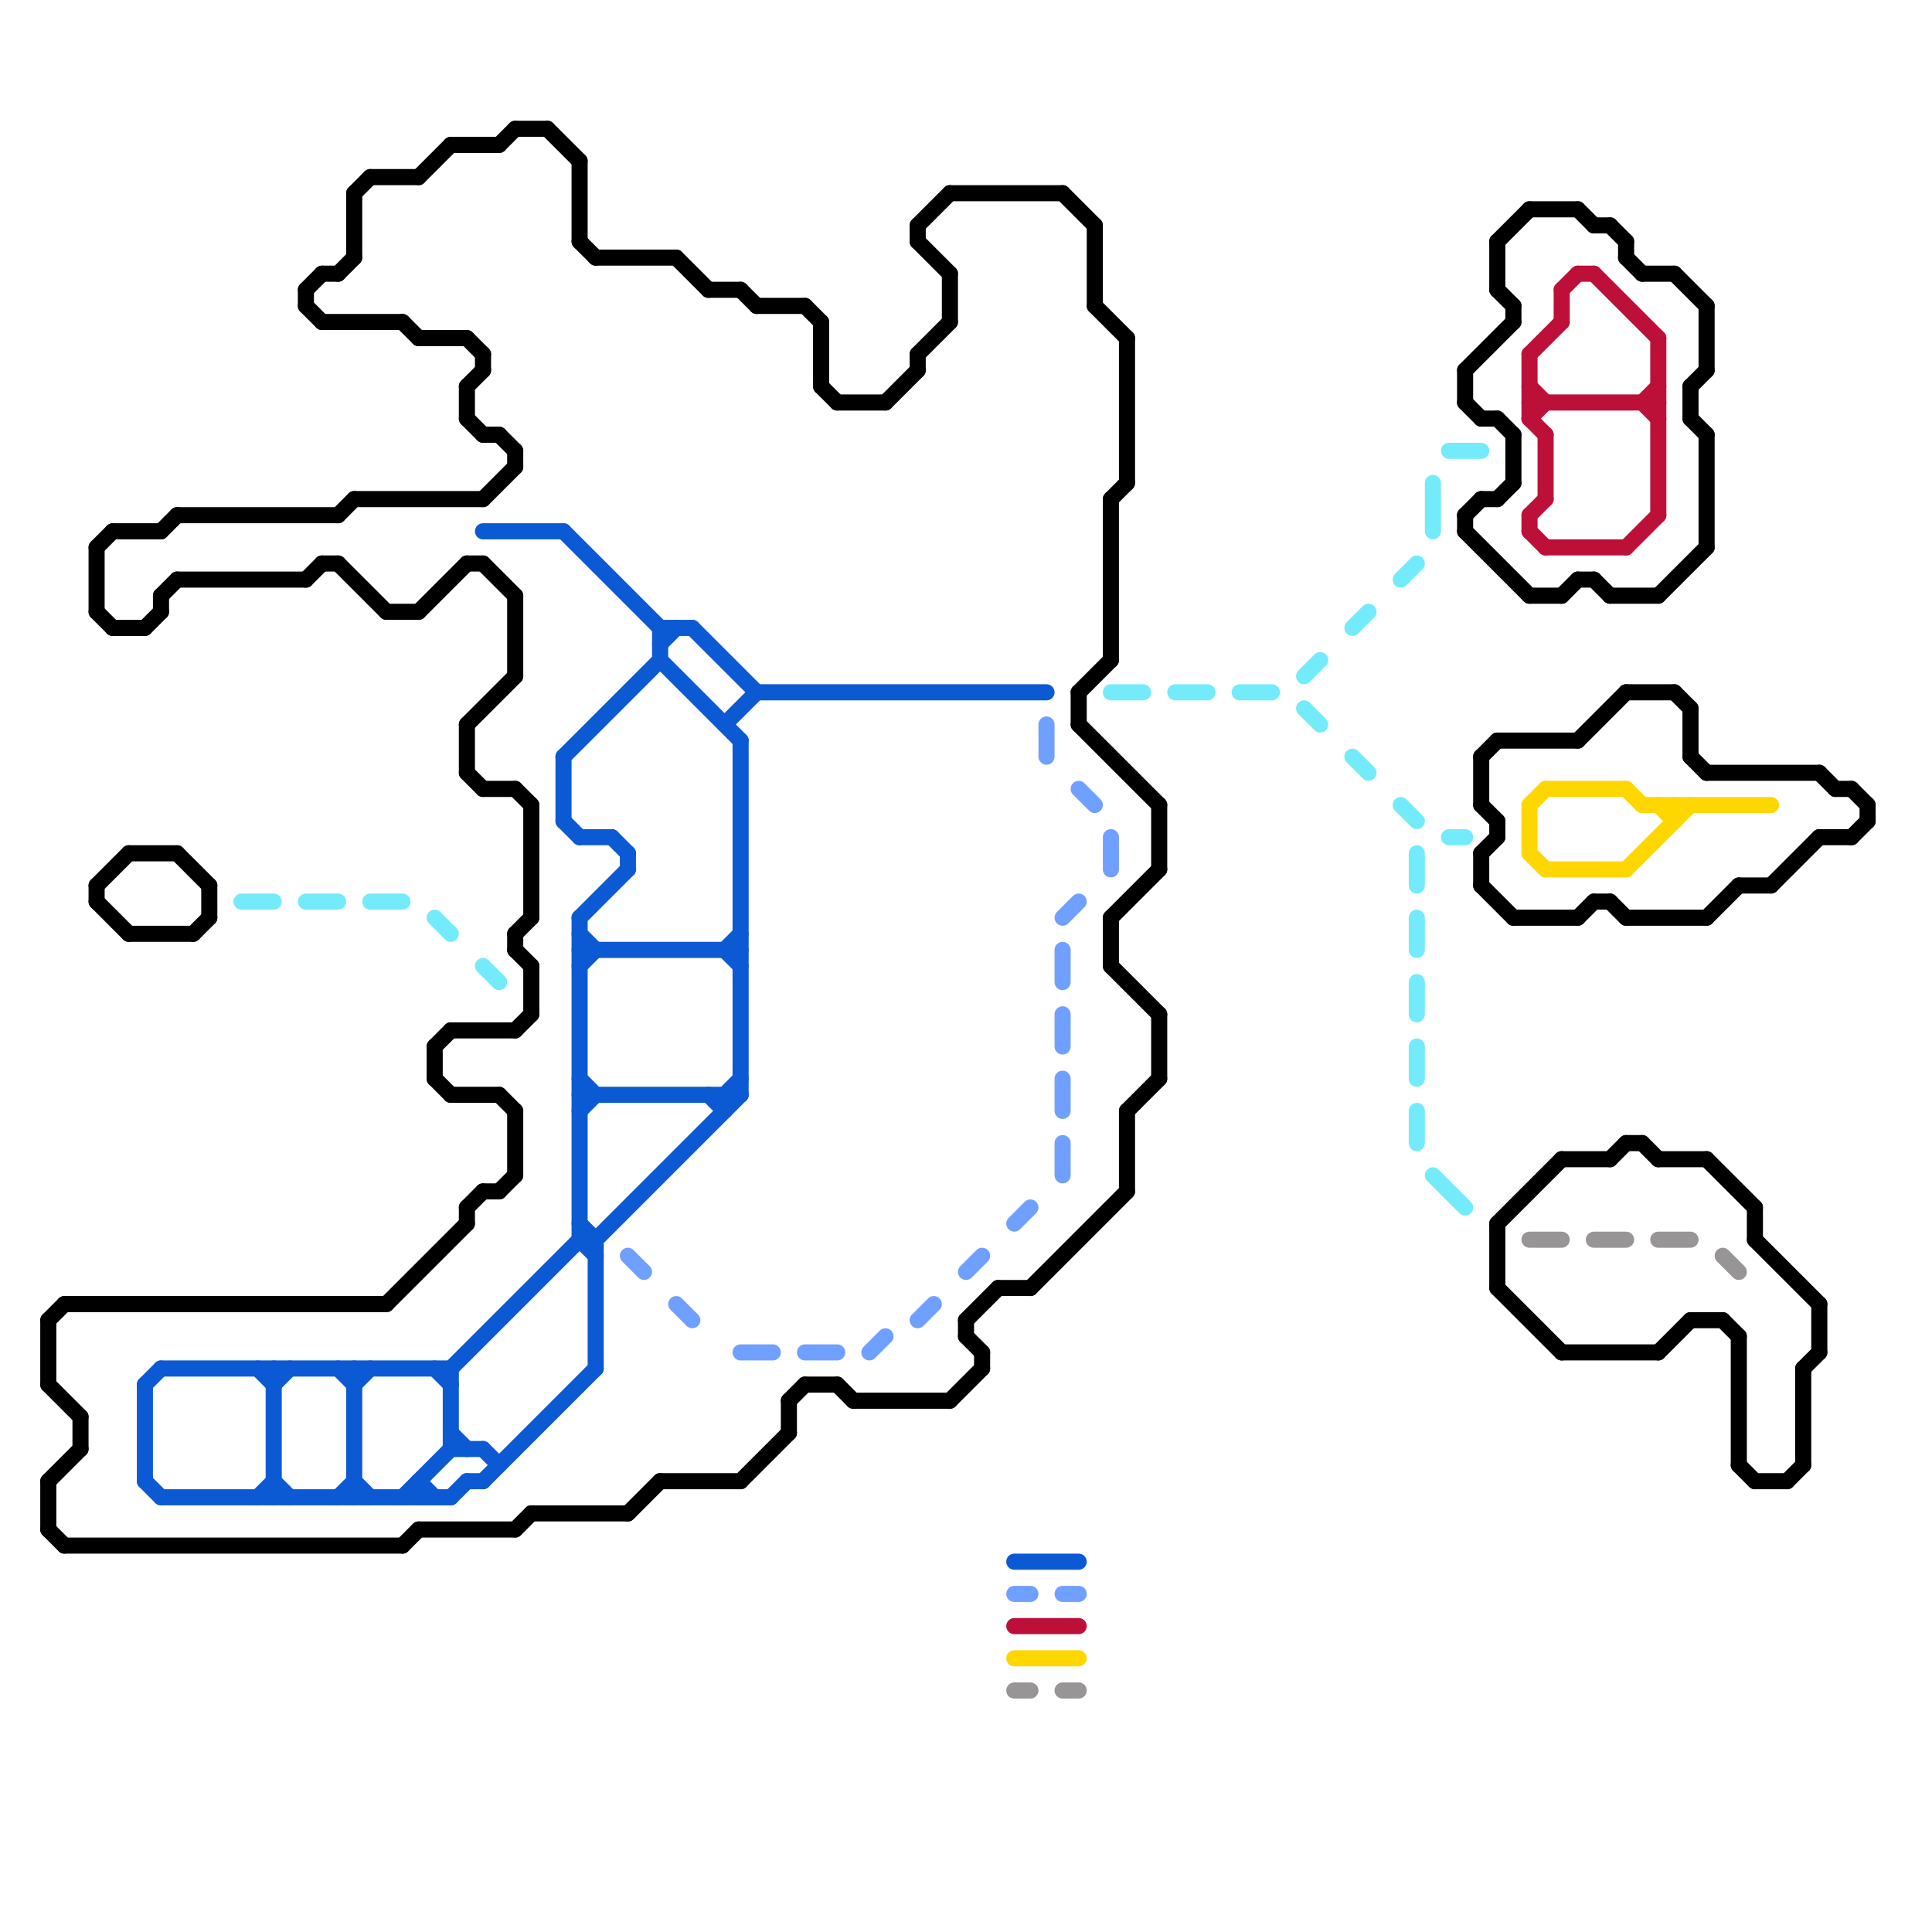
<svg version="1.1" xmlns="http://www.w3.org/2000/svg" viewBox="0 0 120 120">
<style>line { stroke-width: 1; fill: none; stroke-linecap: round; stroke-linejoin: round; } .c0 { stroke: #979595 } .c1 { stroke: #000000 } .c2 { stroke: #0c59d4 } .c3 { stroke: #70a0ff } .c4 { stroke: #bd1038 } .c5 { stroke: #ffd700 } .c6 { stroke: #74ebfb }</style><line class="c0" x1="95" y1="77" x2="97" y2="77"/><line class="c0" x1="99" y1="77" x2="101" y2="77"/><line class="c0" x1="66" y1="105" x2="67" y2="105"/><line class="c0" x1="63" y1="105" x2="64" y2="105"/><line class="c0" x1="107" y1="78" x2="108" y2="79"/><line class="c0" x1="103" y1="77" x2="105" y2="77"/><line class="c1" x1="6" y1="55" x2="6" y2="56"/><line class="c1" x1="101" y1="43" x2="104" y2="43"/><line class="c1" x1="47" y1="19" x2="50" y2="19"/><line class="c1" x1="101" y1="16" x2="102" y2="17"/><line class="c1" x1="64" y1="80" x2="70" y2="74"/><line class="c1" x1="69" y1="57" x2="69" y2="60"/><line class="c1" x1="107" y1="82" x2="108" y2="83"/><line class="c1" x1="60" y1="82" x2="60" y2="83"/><line class="c1" x1="60" y1="82" x2="62" y2="80"/><line class="c1" x1="53" y1="87" x2="59" y2="87"/><line class="c1" x1="31" y1="27" x2="32" y2="28"/><line class="c1" x1="91" y1="23" x2="94" y2="20"/><line class="c1" x1="114" y1="49" x2="115" y2="49"/><line class="c1" x1="32" y1="95" x2="33" y2="94"/><line class="c1" x1="91" y1="25" x2="92" y2="26"/><line class="c1" x1="72" y1="63" x2="72" y2="67"/><line class="c1" x1="7" y1="33" x2="10" y2="33"/><line class="c1" x1="13" y1="55" x2="13" y2="57"/><line class="c1" x1="49" y1="87" x2="50" y2="86"/><line class="c1" x1="30" y1="22" x2="30" y2="23"/><line class="c1" x1="98" y1="36" x2="99" y2="36"/><line class="c1" x1="41" y1="92" x2="46" y2="92"/><line class="c1" x1="92" y1="26" x2="93" y2="26"/><line class="c1" x1="104" y1="17" x2="106" y2="19"/><line class="c1" x1="99" y1="36" x2="100" y2="37"/><line class="c1" x1="116" y1="50" x2="116" y2="51"/><line class="c1" x1="6" y1="38" x2="7" y2="39"/><line class="c1" x1="100" y1="56" x2="101" y2="57"/><line class="c1" x1="61" y1="84" x2="61" y2="85"/><line class="c1" x1="104" y1="43" x2="105" y2="44"/><line class="c1" x1="12" y1="58" x2="13" y2="57"/><line class="c1" x1="32" y1="37" x2="32" y2="42"/><line class="c1" x1="109" y1="77" x2="113" y2="81"/><line class="c1" x1="28" y1="68" x2="31" y2="68"/><line class="c1" x1="28" y1="64" x2="32" y2="64"/><line class="c1" x1="37" y1="16" x2="42" y2="16"/><line class="c1" x1="57" y1="22" x2="59" y2="20"/><line class="c1" x1="32" y1="58" x2="33" y2="57"/><line class="c1" x1="69" y1="31" x2="70" y2="30"/><line class="c1" x1="11" y1="36" x2="19" y2="36"/><line class="c1" x1="93" y1="15" x2="93" y2="18"/><line class="c1" x1="52" y1="25" x2="55" y2="25"/><line class="c1" x1="57" y1="15" x2="59" y2="17"/><line class="c1" x1="4" y1="81" x2="24" y2="81"/><line class="c1" x1="69" y1="57" x2="72" y2="54"/><line class="c1" x1="3" y1="82" x2="3" y2="86"/><line class="c1" x1="21" y1="32" x2="22" y2="31"/><line class="c1" x1="5" y1="88" x2="5" y2="90"/><line class="c1" x1="3" y1="95" x2="4" y2="96"/><line class="c1" x1="59" y1="12" x2="66" y2="12"/><line class="c1" x1="49" y1="87" x2="49" y2="89"/><line class="c1" x1="29" y1="45" x2="32" y2="42"/><line class="c1" x1="69" y1="60" x2="72" y2="63"/><line class="c1" x1="62" y1="80" x2="64" y2="80"/><line class="c1" x1="32" y1="8" x2="34" y2="8"/><line class="c1" x1="105" y1="47" x2="106" y2="48"/><line class="c1" x1="106" y1="27" x2="106" y2="34"/><line class="c1" x1="3" y1="82" x2="4" y2="81"/><line class="c1" x1="29" y1="48" x2="30" y2="49"/><line class="c1" x1="60" y1="83" x2="61" y2="84"/><line class="c1" x1="6" y1="55" x2="8" y2="53"/><line class="c1" x1="24" y1="38" x2="26" y2="38"/><line class="c1" x1="19" y1="18" x2="19" y2="19"/><line class="c1" x1="30" y1="35" x2="32" y2="37"/><line class="c1" x1="29" y1="75" x2="30" y2="74"/><line class="c1" x1="94" y1="27" x2="94" y2="30"/><line class="c1" x1="26" y1="38" x2="29" y2="35"/><line class="c1" x1="92" y1="53" x2="92" y2="55"/><line class="c1" x1="93" y1="18" x2="94" y2="19"/><line class="c1" x1="67" y1="43" x2="67" y2="45"/><line class="c1" x1="51" y1="24" x2="52" y2="25"/><line class="c1" x1="30" y1="27" x2="31" y2="27"/><line class="c1" x1="10" y1="33" x2="11" y2="32"/><line class="c1" x1="92" y1="31" x2="93" y2="31"/><line class="c1" x1="26" y1="95" x2="32" y2="95"/><line class="c1" x1="97" y1="37" x2="98" y2="36"/><line class="c1" x1="95" y1="37" x2="97" y2="37"/><line class="c1" x1="92" y1="47" x2="92" y2="50"/><line class="c1" x1="21" y1="17" x2="22" y2="16"/><line class="c1" x1="26" y1="11" x2="28" y2="9"/><line class="c1" x1="105" y1="44" x2="105" y2="47"/><line class="c1" x1="29" y1="45" x2="29" y2="48"/><line class="c1" x1="92" y1="55" x2="94" y2="57"/><line class="c1" x1="106" y1="57" x2="108" y2="55"/><line class="c1" x1="113" y1="48" x2="114" y2="49"/><line class="c1" x1="112" y1="85" x2="113" y2="84"/><line class="c1" x1="108" y1="55" x2="110" y2="55"/><line class="c1" x1="93" y1="46" x2="98" y2="46"/><line class="c1" x1="93" y1="15" x2="95" y2="13"/><line class="c1" x1="42" y1="16" x2="44" y2="18"/><line class="c1" x1="3" y1="92" x2="5" y2="90"/><line class="c1" x1="10" y1="37" x2="10" y2="38"/><line class="c1" x1="21" y1="35" x2="24" y2="38"/><line class="c1" x1="6" y1="34" x2="7" y2="33"/><line class="c1" x1="33" y1="60" x2="33" y2="63"/><line class="c1" x1="94" y1="57" x2="98" y2="57"/><line class="c1" x1="25" y1="96" x2="26" y2="95"/><line class="c1" x1="91" y1="33" x2="95" y2="37"/><line class="c1" x1="33" y1="94" x2="39" y2="94"/><line class="c1" x1="98" y1="13" x2="99" y2="14"/><line class="c1" x1="100" y1="14" x2="101" y2="15"/><line class="c1" x1="106" y1="72" x2="109" y2="75"/><line class="c1" x1="26" y1="21" x2="29" y2="21"/><line class="c1" x1="39" y1="94" x2="41" y2="92"/><line class="c1" x1="27" y1="65" x2="28" y2="64"/><line class="c1" x1="66" y1="12" x2="68" y2="14"/><line class="c1" x1="103" y1="84" x2="105" y2="82"/><line class="c1" x1="29" y1="24" x2="30" y2="23"/><line class="c1" x1="3" y1="92" x2="3" y2="95"/><line class="c1" x1="22" y1="31" x2="30" y2="31"/><line class="c1" x1="34" y1="8" x2="36" y2="10"/><line class="c1" x1="19" y1="19" x2="20" y2="20"/><line class="c1" x1="50" y1="86" x2="52" y2="86"/><line class="c1" x1="30" y1="31" x2="32" y2="29"/><line class="c1" x1="93" y1="76" x2="93" y2="80"/><line class="c1" x1="106" y1="19" x2="106" y2="23"/><line class="c1" x1="91" y1="32" x2="92" y2="31"/><line class="c1" x1="101" y1="15" x2="101" y2="16"/><line class="c1" x1="103" y1="37" x2="106" y2="34"/><line class="c1" x1="68" y1="14" x2="68" y2="19"/><line class="c1" x1="30" y1="74" x2="31" y2="74"/><line class="c1" x1="67" y1="45" x2="72" y2="50"/><line class="c1" x1="36" y1="10" x2="36" y2="15"/><line class="c1" x1="8" y1="53" x2="11" y2="53"/><line class="c1" x1="31" y1="9" x2="32" y2="8"/><line class="c1" x1="20" y1="20" x2="25" y2="20"/><line class="c1" x1="20" y1="17" x2="21" y2="17"/><line class="c1" x1="27" y1="65" x2="27" y2="67"/><line class="c1" x1="32" y1="28" x2="32" y2="29"/><line class="c1" x1="103" y1="72" x2="106" y2="72"/><line class="c1" x1="28" y1="9" x2="31" y2="9"/><line class="c1" x1="19" y1="18" x2="20" y2="17"/><line class="c1" x1="105" y1="24" x2="106" y2="23"/><line class="c1" x1="92" y1="47" x2="93" y2="46"/><line class="c1" x1="59" y1="87" x2="61" y2="85"/><line class="c1" x1="29" y1="21" x2="30" y2="22"/><line class="c1" x1="11" y1="32" x2="21" y2="32"/><line class="c1" x1="100" y1="37" x2="103" y2="37"/><line class="c1" x1="68" y1="19" x2="70" y2="21"/><line class="c1" x1="102" y1="17" x2="104" y2="17"/><line class="c1" x1="108" y1="83" x2="108" y2="91"/><line class="c1" x1="97" y1="84" x2="103" y2="84"/><line class="c1" x1="51" y1="20" x2="51" y2="24"/><line class="c1" x1="6" y1="34" x2="6" y2="38"/><line class="c1" x1="19" y1="36" x2="20" y2="35"/><line class="c1" x1="44" y1="18" x2="46" y2="18"/><line class="c1" x1="23" y1="11" x2="26" y2="11"/><line class="c1" x1="106" y1="48" x2="113" y2="48"/><line class="c1" x1="72" y1="50" x2="72" y2="54"/><line class="c1" x1="70" y1="21" x2="70" y2="30"/><line class="c1" x1="109" y1="75" x2="109" y2="77"/><line class="c1" x1="105" y1="24" x2="105" y2="26"/><line class="c1" x1="105" y1="26" x2="106" y2="27"/><line class="c1" x1="99" y1="56" x2="100" y2="56"/><line class="c1" x1="112" y1="85" x2="112" y2="91"/><line class="c1" x1="102" y1="71" x2="103" y2="72"/><line class="c1" x1="101" y1="57" x2="106" y2="57"/><line class="c1" x1="93" y1="76" x2="97" y2="72"/><line class="c1" x1="32" y1="49" x2="33" y2="50"/><line class="c1" x1="4" y1="96" x2="25" y2="96"/><line class="c1" x1="113" y1="52" x2="115" y2="52"/><line class="c1" x1="59" y1="17" x2="59" y2="20"/><line class="c1" x1="24" y1="81" x2="29" y2="76"/><line class="c1" x1="25" y1="20" x2="26" y2="21"/><line class="c1" x1="8" y1="58" x2="12" y2="58"/><line class="c1" x1="98" y1="57" x2="99" y2="56"/><line class="c1" x1="93" y1="26" x2="94" y2="27"/><line class="c1" x1="29" y1="26" x2="30" y2="27"/><line class="c1" x1="7" y1="39" x2="9" y2="39"/><line class="c1" x1="91" y1="23" x2="91" y2="25"/><line class="c1" x1="46" y1="92" x2="49" y2="89"/><line class="c1" x1="20" y1="35" x2="21" y2="35"/><line class="c1" x1="110" y1="55" x2="113" y2="52"/><line class="c1" x1="52" y1="86" x2="53" y2="87"/><line class="c1" x1="29" y1="24" x2="29" y2="26"/><line class="c1" x1="55" y1="25" x2="57" y2="23"/><line class="c1" x1="46" y1="18" x2="47" y2="19"/><line class="c1" x1="32" y1="59" x2="33" y2="60"/><line class="c1" x1="93" y1="51" x2="93" y2="52"/><line class="c1" x1="109" y1="92" x2="111" y2="92"/><line class="c1" x1="111" y1="92" x2="112" y2="91"/><line class="c1" x1="115" y1="49" x2="116" y2="50"/><line class="c1" x1="32" y1="58" x2="32" y2="59"/><line class="c1" x1="9" y1="39" x2="10" y2="38"/><line class="c1" x1="92" y1="50" x2="93" y2="51"/><line class="c1" x1="32" y1="69" x2="32" y2="73"/><line class="c1" x1="70" y1="69" x2="70" y2="74"/><line class="c1" x1="31" y1="68" x2="32" y2="69"/><line class="c1" x1="93" y1="31" x2="94" y2="30"/><line class="c1" x1="6" y1="56" x2="8" y2="58"/><line class="c1" x1="50" y1="19" x2="51" y2="20"/><line class="c1" x1="31" y1="74" x2="32" y2="73"/><line class="c1" x1="67" y1="43" x2="69" y2="41"/><line class="c1" x1="95" y1="13" x2="98" y2="13"/><line class="c1" x1="57" y1="14" x2="57" y2="15"/><line class="c1" x1="57" y1="14" x2="59" y2="12"/><line class="c1" x1="22" y1="12" x2="22" y2="16"/><line class="c1" x1="98" y1="46" x2="101" y2="43"/><line class="c1" x1="33" y1="50" x2="33" y2="57"/><line class="c1" x1="93" y1="80" x2="97" y2="84"/><line class="c1" x1="3" y1="86" x2="5" y2="88"/><line class="c1" x1="69" y1="31" x2="69" y2="41"/><line class="c1" x1="29" y1="35" x2="30" y2="35"/><line class="c1" x1="97" y1="72" x2="100" y2="72"/><line class="c1" x1="101" y1="71" x2="102" y2="71"/><line class="c1" x1="91" y1="32" x2="91" y2="33"/><line class="c1" x1="10" y1="37" x2="11" y2="36"/><line class="c1" x1="32" y1="64" x2="33" y2="63"/><line class="c1" x1="99" y1="14" x2="100" y2="14"/><line class="c1" x1="94" y1="19" x2="94" y2="20"/><line class="c1" x1="115" y1="52" x2="116" y2="51"/><line class="c1" x1="30" y1="49" x2="32" y2="49"/><line class="c1" x1="29" y1="75" x2="29" y2="76"/><line class="c1" x1="57" y1="22" x2="57" y2="23"/><line class="c1" x1="22" y1="12" x2="23" y2="11"/><line class="c1" x1="105" y1="82" x2="107" y2="82"/><line class="c1" x1="113" y1="81" x2="113" y2="84"/><line class="c1" x1="92" y1="53" x2="93" y2="52"/><line class="c1" x1="27" y1="67" x2="28" y2="68"/><line class="c1" x1="70" y1="69" x2="72" y2="67"/><line class="c1" x1="36" y1="15" x2="37" y2="16"/><line class="c1" x1="108" y1="91" x2="109" y2="92"/><line class="c1" x1="100" y1="72" x2="101" y2="71"/><line class="c1" x1="11" y1="53" x2="13" y2="55"/><line class="c2" x1="16" y1="93" x2="17" y2="92"/><line class="c2" x1="28" y1="85" x2="36" y2="77"/><line class="c2" x1="37" y1="77" x2="46" y2="68"/><line class="c2" x1="17" y1="85" x2="17" y2="93"/><line class="c2" x1="45" y1="68" x2="45" y2="69"/><line class="c2" x1="17" y1="86" x2="18" y2="85"/><line class="c2" x1="41" y1="41" x2="46" y2="46"/><line class="c2" x1="45" y1="68" x2="46" y2="67"/><line class="c2" x1="45" y1="45" x2="47" y2="43"/><line class="c2" x1="45" y1="59" x2="46" y2="60"/><line class="c2" x1="21" y1="93" x2="22" y2="92"/><line class="c2" x1="36" y1="76" x2="37" y2="77"/><line class="c2" x1="36" y1="57" x2="39" y2="54"/><line class="c2" x1="35" y1="47" x2="35" y2="51"/><line class="c2" x1="36" y1="77" x2="37" y2="77"/><line class="c2" x1="9" y1="86" x2="10" y2="85"/><line class="c2" x1="30" y1="90" x2="31" y2="91"/><line class="c2" x1="36" y1="60" x2="37" y2="59"/><line class="c2" x1="63" y1="97" x2="67" y2="97"/><line class="c2" x1="35" y1="51" x2="36" y2="52"/><line class="c2" x1="44" y1="68" x2="45" y2="69"/><line class="c2" x1="47" y1="43" x2="65" y2="43"/><line class="c2" x1="28" y1="85" x2="28" y2="90"/><line class="c2" x1="9" y1="86" x2="9" y2="92"/><line class="c2" x1="36" y1="59" x2="46" y2="59"/><line class="c2" x1="27" y1="85" x2="28" y2="86"/><line class="c2" x1="10" y1="93" x2="28" y2="93"/><line class="c2" x1="37" y1="77" x2="37" y2="85"/><line class="c2" x1="41" y1="39" x2="43" y2="39"/><line class="c2" x1="26" y1="92" x2="27" y2="93"/><line class="c2" x1="43" y1="39" x2="47" y2="43"/><line class="c2" x1="28" y1="93" x2="29" y2="92"/><line class="c2" x1="9" y1="92" x2="10" y2="93"/><line class="c2" x1="38" y1="52" x2="39" y2="53"/><line class="c2" x1="39" y1="53" x2="39" y2="54"/><line class="c2" x1="36" y1="69" x2="37" y2="68"/><line class="c2" x1="41" y1="39" x2="41" y2="41"/><line class="c2" x1="30" y1="92" x2="37" y2="85"/><line class="c2" x1="29" y1="92" x2="30" y2="92"/><line class="c2" x1="41" y1="40" x2="42" y2="39"/><line class="c2" x1="22" y1="92" x2="23" y2="93"/><line class="c2" x1="28" y1="89" x2="29" y2="90"/><line class="c2" x1="10" y1="85" x2="28" y2="85"/><line class="c2" x1="36" y1="52" x2="38" y2="52"/><line class="c2" x1="35" y1="33" x2="41" y2="39"/><line class="c2" x1="36" y1="68" x2="46" y2="68"/><line class="c2" x1="35" y1="47" x2="41" y2="41"/><line class="c2" x1="16" y1="85" x2="17" y2="86"/><line class="c2" x1="46" y1="46" x2="46" y2="68"/><line class="c2" x1="25" y1="93" x2="28" y2="90"/><line class="c2" x1="22" y1="86" x2="23" y2="85"/><line class="c2" x1="26" y1="92" x2="26" y2="93"/><line class="c2" x1="28" y1="90" x2="30" y2="90"/><line class="c2" x1="45" y1="59" x2="46" y2="58"/><line class="c2" x1="17" y1="92" x2="18" y2="93"/><line class="c2" x1="21" y1="85" x2="22" y2="86"/><line class="c2" x1="30" y1="33" x2="35" y2="33"/><line class="c2" x1="36" y1="67" x2="37" y2="68"/><line class="c2" x1="36" y1="58" x2="37" y2="59"/><line class="c2" x1="22" y1="85" x2="22" y2="93"/><line class="c2" x1="36" y1="77" x2="37" y2="78"/><line class="c2" x1="36" y1="57" x2="36" y2="77"/><line class="c3" x1="67" y1="49" x2="68" y2="50"/><line class="c3" x1="63" y1="99" x2="64" y2="99"/><line class="c3" x1="60" y1="79" x2="61" y2="78"/><line class="c3" x1="66" y1="57" x2="67" y2="56"/><line class="c3" x1="46" y1="84" x2="48" y2="84"/><line class="c3" x1="50" y1="84" x2="52" y2="84"/><line class="c3" x1="66" y1="99" x2="67" y2="99"/><line class="c3" x1="54" y1="84" x2="55" y2="83"/><line class="c3" x1="63" y1="76" x2="64" y2="75"/><line class="c3" x1="66" y1="67" x2="66" y2="69"/><line class="c3" x1="65" y1="45" x2="65" y2="47"/><line class="c3" x1="66" y1="71" x2="66" y2="73"/><line class="c3" x1="57" y1="82" x2="58" y2="81"/><line class="c3" x1="42" y1="81" x2="43" y2="82"/><line class="c3" x1="66" y1="59" x2="66" y2="61"/><line class="c3" x1="66" y1="63" x2="66" y2="65"/><line class="c3" x1="69" y1="52" x2="69" y2="54"/><line class="c3" x1="39" y1="78" x2="40" y2="79"/><line class="c4" x1="95" y1="33" x2="96" y2="34"/><line class="c4" x1="95" y1="22" x2="97" y2="20"/><line class="c4" x1="96" y1="27" x2="96" y2="31"/><line class="c4" x1="101" y1="34" x2="103" y2="32"/><line class="c4" x1="103" y1="21" x2="103" y2="32"/><line class="c4" x1="102" y1="25" x2="103" y2="24"/><line class="c4" x1="97" y1="18" x2="97" y2="20"/><line class="c4" x1="95" y1="26" x2="96" y2="25"/><line class="c4" x1="96" y1="34" x2="101" y2="34"/><line class="c4" x1="95" y1="25" x2="103" y2="25"/><line class="c4" x1="95" y1="32" x2="95" y2="33"/><line class="c4" x1="102" y1="25" x2="103" y2="26"/><line class="c4" x1="98" y1="17" x2="99" y2="17"/><line class="c4" x1="95" y1="24" x2="96" y2="25"/><line class="c4" x1="95" y1="26" x2="96" y2="27"/><line class="c4" x1="95" y1="32" x2="96" y2="31"/><line class="c4" x1="63" y1="101" x2="67" y2="101"/><line class="c4" x1="99" y1="17" x2="103" y2="21"/><line class="c4" x1="95" y1="22" x2="95" y2="26"/><line class="c4" x1="97" y1="18" x2="98" y2="17"/><line class="c5" x1="104" y1="50" x2="104" y2="51"/><line class="c5" x1="103" y1="50" x2="104" y2="51"/><line class="c5" x1="63" y1="103" x2="67" y2="103"/><line class="c5" x1="95" y1="53" x2="96" y2="54"/><line class="c5" x1="101" y1="49" x2="102" y2="50"/><line class="c5" x1="96" y1="49" x2="101" y2="49"/><line class="c5" x1="95" y1="50" x2="96" y2="49"/><line class="c5" x1="101" y1="54" x2="105" y2="50"/><line class="c5" x1="95" y1="50" x2="95" y2="53"/><line class="c5" x1="96" y1="54" x2="101" y2="54"/><line class="c5" x1="102" y1="50" x2="110" y2="50"/><line class="c6" x1="19" y1="56" x2="21" y2="56"/><line class="c6" x1="73" y1="43" x2="75" y2="43"/><line class="c6" x1="27" y1="57" x2="28" y2="58"/><line class="c6" x1="15" y1="56" x2="17" y2="56"/><line class="c6" x1="87" y1="50" x2="88" y2="51"/><line class="c6" x1="69" y1="43" x2="71" y2="43"/><line class="c6" x1="88" y1="61" x2="88" y2="63"/><line class="c6" x1="81" y1="44" x2="82" y2="45"/><line class="c6" x1="30" y1="60" x2="31" y2="61"/><line class="c6" x1="89" y1="73" x2="91" y2="75"/><line class="c6" x1="90" y1="52" x2="91" y2="52"/><line class="c6" x1="81" y1="42" x2="82" y2="41"/><line class="c6" x1="88" y1="69" x2="88" y2="71"/><line class="c6" x1="87" y1="36" x2="88" y2="35"/><line class="c6" x1="88" y1="53" x2="88" y2="55"/><line class="c6" x1="84" y1="47" x2="85" y2="48"/><line class="c6" x1="89" y1="30" x2="89" y2="33"/><line class="c6" x1="23" y1="56" x2="25" y2="56"/><line class="c6" x1="90" y1="28" x2="92" y2="28"/><line class="c6" x1="77" y1="43" x2="79" y2="43"/><line class="c6" x1="84" y1="39" x2="85" y2="38"/><line class="c6" x1="88" y1="57" x2="88" y2="59"/><line class="c6" x1="88" y1="65" x2="88" y2="67"/>


</svg>

